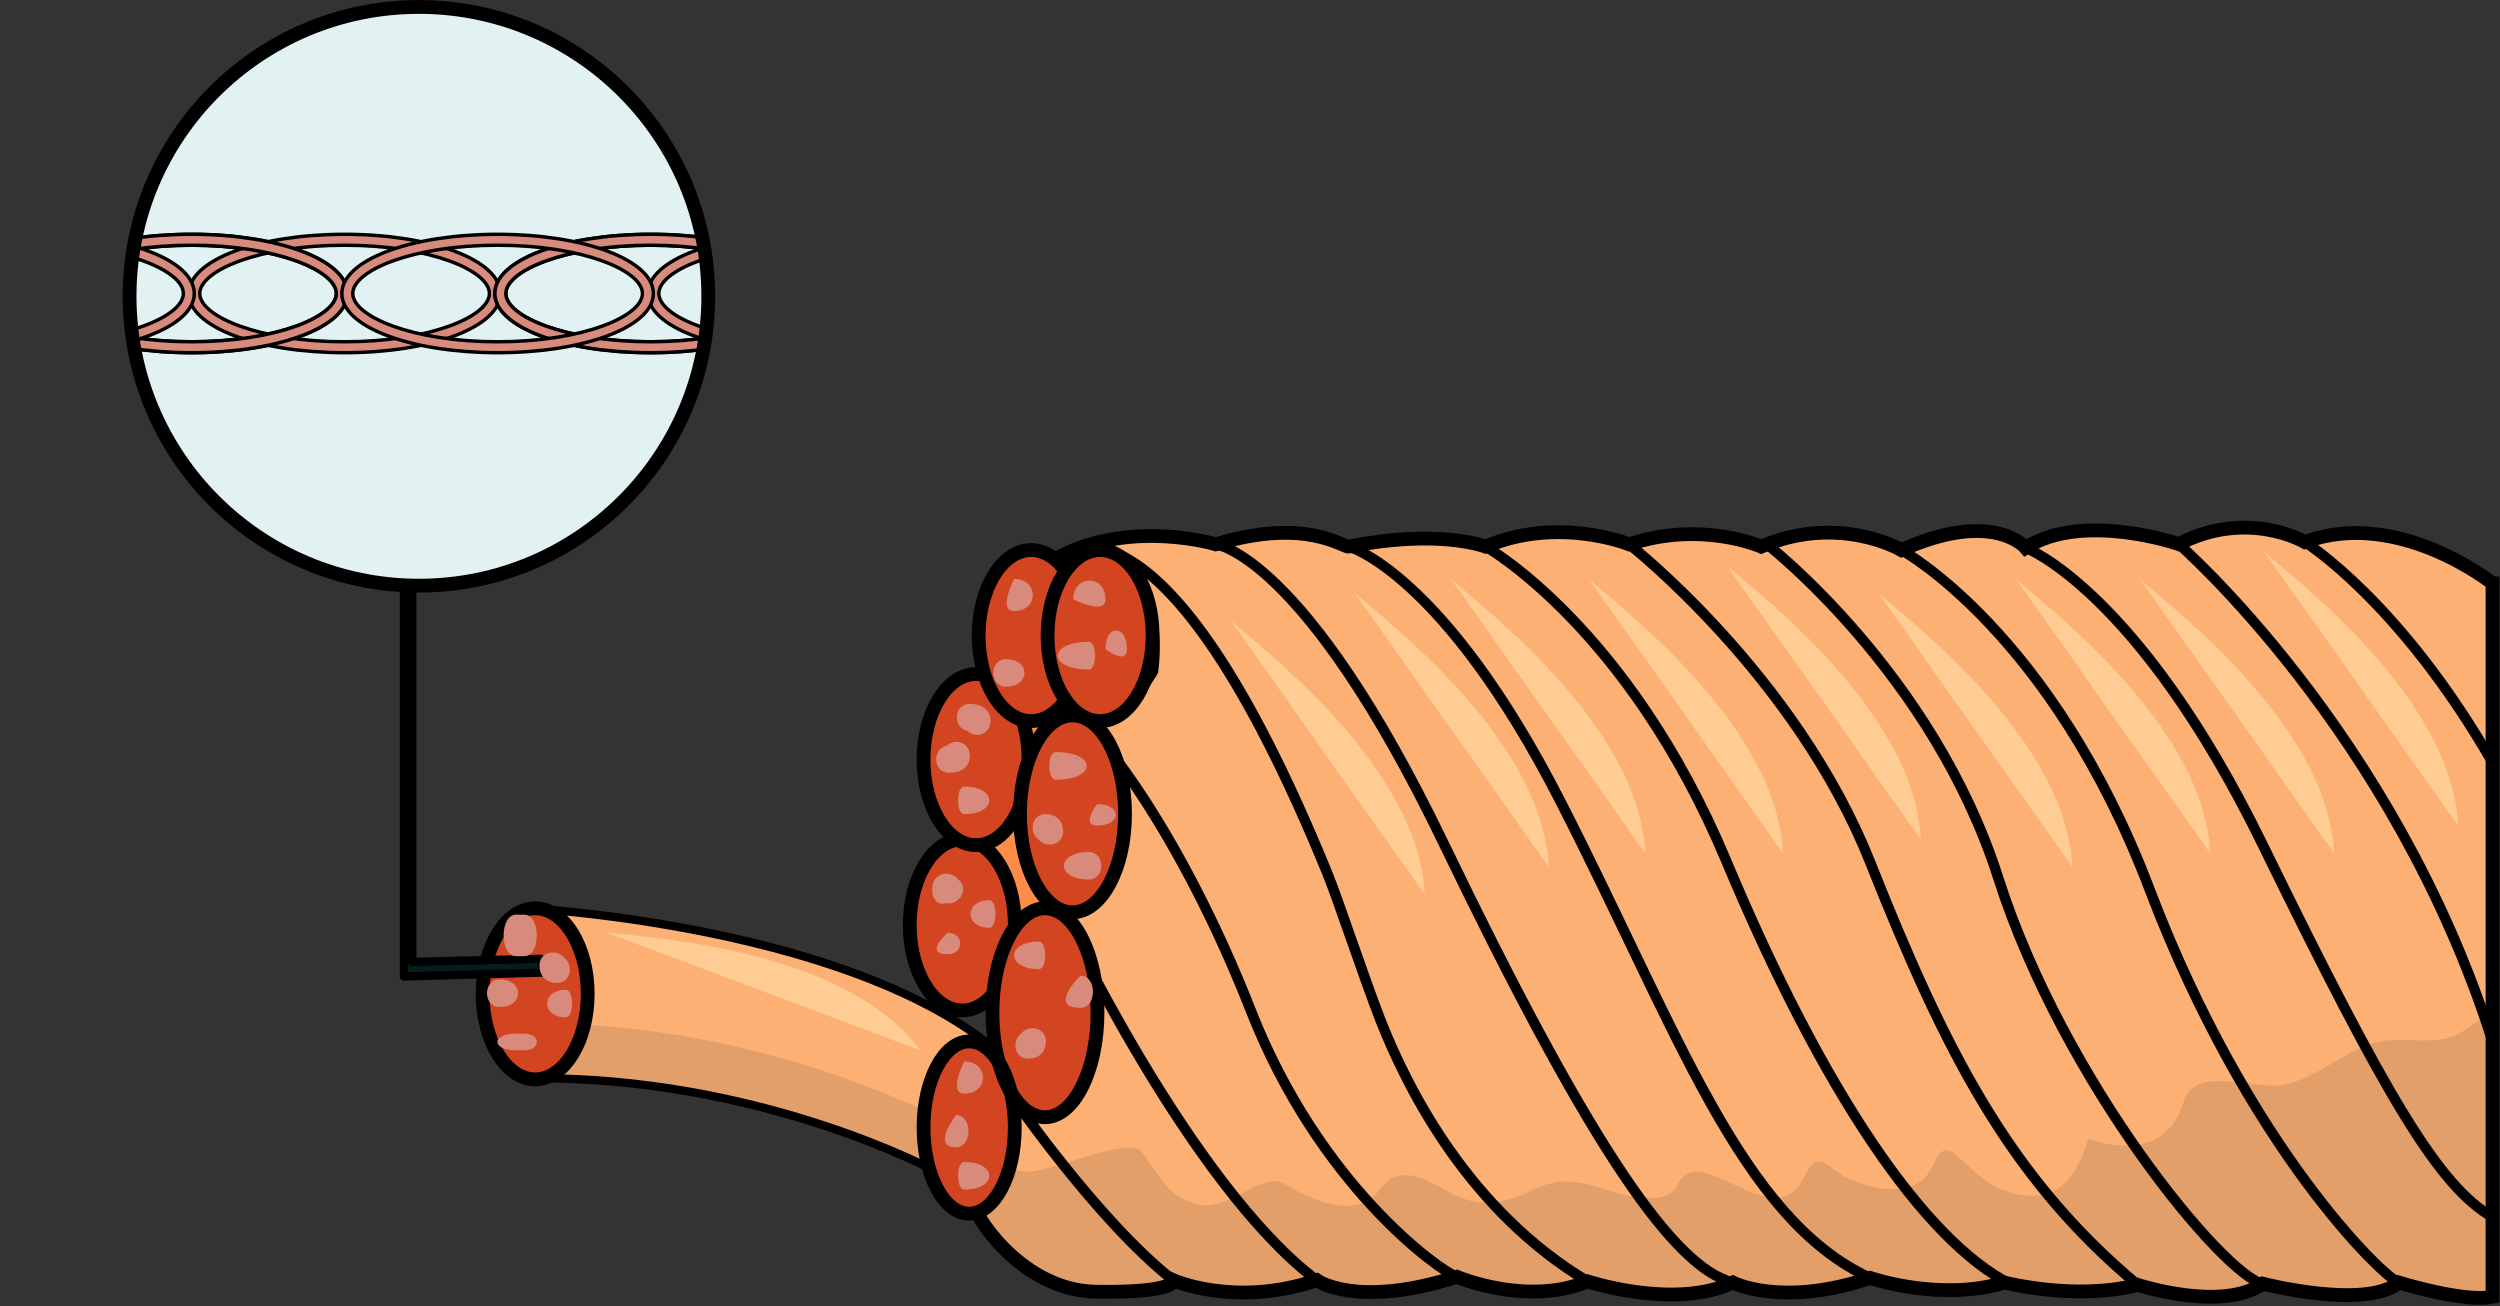 <?xml version="1.0" encoding="utf-8"?>
<!-- Generator: Adobe Illustrator 16.0.0, SVG Export Plug-In . SVG Version: 6.00 Build 0)  -->
<!DOCTYPE svg PUBLIC "-//W3C//DTD SVG 1.1//EN" "http://www.w3.org/Graphics/SVG/1.1/DTD/svg11.dtd">
<svg version="1.1" id="Layer_1" xmlns="http://www.w3.org/2000/svg" xmlns:xlink="http://www.w3.org/1999/xlink" x="0px" y="0px"
	 width="301.167px" height="157.359px" viewBox="0 0 301.167 157.359" enable-background="new 0 0 301.167 157.359"
	 xml:space="preserve">
<rect x="0" y="0" width="301.167" height="157.359" fill="#333333" stroke="none"/>
<g>
	<g>
		<defs>
			<circle id="SVGID_1_" cx="50.467" cy="35.695" r="34.856"/>
		</defs>
		<clipPath id="SVGID_2_">
			<use xlink:href="#SVGID_1_"  overflow="visible"/>
		</clipPath>
		<g clip-path="url(#SVGID_2_)">
			<g>
				<path fill="#D88B7C" d="M23.075,42.488c-10.522,0-18.764-3.133-18.764-7.132s8.242-7.132,18.764-7.132
					c10.522,0,18.765,3.133,18.765,7.132S33.598,42.488,23.075,42.488z M23.075,29.541c-10.281,0-17.447,3.065-17.447,5.815
					c0,2.751,7.166,5.816,17.447,5.816c10.282,0,17.447-3.065,17.447-5.816C40.522,32.606,33.357,29.541,23.075,29.541z"/>
			</g>
			<g>
				<path fill="#D88B7C" d="M41.51,42.488c-10.522,0-18.764-3.133-18.764-7.132s8.242-7.132,18.764-7.132
					c10.522,0,18.764,3.133,18.764,7.132S52.033,42.488,41.51,42.488z M41.51,29.541c-10.282,0-17.447,3.065-17.447,5.815
					c0,2.751,7.166,5.816,17.447,5.816c10.283,0,17.448-3.065,17.448-5.816C58.958,32.606,51.793,29.541,41.51,29.541z"/>
			</g>
			<g>
				<path fill="#D88B7C" d="M23.075,42.488c-10.522,0-18.764-3.133-18.764-7.132s8.242-7.132,18.764-7.132
					c10.522,0,18.765,3.133,18.765,7.132S33.598,42.488,23.075,42.488z M23.075,29.541c-10.281,0-17.447,3.065-17.447,5.815
					c0,2.751,7.166,5.816,17.447,5.816c10.282,0,17.447-3.065,17.447-5.816C40.522,32.606,33.357,29.541,23.075,29.541z"/>
			</g>
			<g>
				<path fill="#D88B7C" d="M4.641,42.488c-1.382,0-2.81-0.061-4.245-0.183l0.112-1.312c1.397,0.118,2.788,0.179,4.133,0.179
					c10.282,0,17.447-3.065,17.447-5.816c0-2.75-7.165-5.815-17.447-5.815c-1.394,0-2.841,0.065-4.301,0.195l-0.115-1.313
					c12.501-1.101,23.181,2.39,23.18,6.933C23.405,39.355,15.162,42.488,4.641,42.488z"/>
			</g>
			<g>
				<path fill="#D88B7C" d="M78.38,42.488c-10.522,0-18.764-3.133-18.764-7.132s8.242-7.132,18.764-7.132
					c10.522,0,18.764,3.133,18.764,7.132S88.902,42.488,78.38,42.488z M78.38,29.541c-10.282,0-17.447,3.065-17.447,5.815
					c0,2.751,7.166,5.816,17.447,5.816c10.282,0,17.447-3.065,17.447-5.816C95.827,32.606,88.662,29.541,78.38,29.541z"/>
			</g>
			<g>
				<path fill="#D88B7C" d="M96.814,42.488c-10.521,0-18.763-3.133-18.763-7.132s8.242-7.132,18.763-7.132
					c1.978,0,3.953,0.118,5.874,0.349l-0.158,1.308c-1.868-0.227-3.79-0.34-5.716-0.34c-10.281,0-17.447,3.065-17.447,5.815
					c0,2.751,7.166,5.816,17.447,5.816c1.926,0,3.848-0.115,5.716-0.34l0.158,1.308C100.767,42.371,98.792,42.488,96.814,42.488z"/>
			</g>
			<g>
				<path fill="#D88B7C" d="M78.38,42.488c-10.522,0-18.764-3.133-18.764-7.132s8.242-7.132,18.764-7.132
					c10.522,0,18.764,3.133,18.764,7.132S88.902,42.488,78.38,42.488z M78.38,29.541c-10.282,0-17.447,3.065-17.447,5.815
					c0,2.751,7.166,5.816,17.447,5.816c10.282,0,17.447-3.065,17.447-5.816C95.827,32.606,88.662,29.541,78.38,29.541z"/>
			</g>
			<g>
				<path fill="#D88B7C" d="M59.945,42.488c-10.522,0-18.765-3.133-18.765-7.132s8.243-7.132,18.765-7.132
					c10.521,0,18.764,3.133,18.764,7.132S70.467,42.488,59.945,42.488z M59.945,29.541c-10.282,0-17.448,3.065-17.448,5.815
					c0,2.751,7.166,5.816,17.448,5.816c10.282,0,17.447-3.065,17.447-5.816C77.392,32.606,70.227,29.541,59.945,29.541z"/>
			</g>
		</g>
		<g clip-path="url(#SVGID_2_)">
			<circle fill="#E2F2F2" cx="50.79" cy="35.656" r="35.656"/>
			<g>
				<path fill="#D88B7C" stroke="#000000" stroke-width="0.415" stroke-miterlimit="10" d="M23.075,42.488
					c-10.522,0-18.764-3.133-18.764-7.132s8.242-7.132,18.764-7.132c10.522,0,18.765,3.133,18.765,7.132
					S33.598,42.488,23.075,42.488z M23.075,29.541c-10.281,0-17.447,3.065-17.447,5.815c0,2.751,7.166,5.816,17.447,5.816
					c10.282,0,17.447-3.065,17.447-5.816C40.522,32.606,33.357,29.541,23.075,29.541z"/>
			</g>
			<g>
				<path fill="#D88B7C" stroke="#000000" stroke-width="0.415" stroke-miterlimit="10" d="M41.51,42.488
					c-10.522,0-18.764-3.133-18.764-7.132s8.242-7.132,18.764-7.132c10.522,0,18.764,3.133,18.764,7.132S52.033,42.488,41.51,42.488
					z M41.51,29.541c-10.282,0-17.447,3.065-17.447,5.815c0,2.751,7.166,5.816,17.447,5.816c10.283,0,17.448-3.065,17.448-5.816
					C58.958,32.606,51.793,29.541,41.51,29.541z"/>
			</g>
			<g>
				<path fill="#D88B7C" stroke="#000000" stroke-width="0.415" stroke-miterlimit="10" d="M23.075,42.488
					c-10.522,0-18.764-3.133-18.764-7.132s8.242-7.132,18.764-7.132c10.522,0,18.765,3.133,18.765,7.132
					S33.598,42.488,23.075,42.488z M23.075,29.541c-10.281,0-17.447,3.065-17.447,5.815c0,2.751,7.166,5.816,17.447,5.816
					c10.282,0,17.447-3.065,17.447-5.816C40.522,32.606,33.357,29.541,23.075,29.541z"/>
			</g>
			<g>
				<path fill="#D88B7C" stroke="#000000" stroke-width="0.415" stroke-miterlimit="10" d="M4.641,42.488
					c-1.382,0-2.81-0.061-4.245-0.183l0.112-1.312c1.397,0.118,2.788,0.179,4.133,0.179c10.282,0,17.447-3.065,17.447-5.816
					c0-2.75-7.165-5.815-17.447-5.815c-1.394,0-2.841,0.065-4.301,0.195l-0.115-1.313c12.501-1.101,23.181,2.39,23.18,6.933
					C23.405,39.355,15.162,42.488,4.641,42.488z"/>
			</g>
			<g>
				<path fill="#D88B7C" stroke="#000000" stroke-width="0.415" stroke-miterlimit="10" d="M78.38,42.488
					c-10.522,0-18.764-3.133-18.764-7.132s8.242-7.132,18.764-7.132c10.522,0,18.764,3.133,18.764,7.132S88.902,42.488,78.38,42.488
					z M78.38,29.541c-10.282,0-17.447,3.065-17.447,5.815c0,2.751,7.166,5.816,17.447,5.816c10.282,0,17.447-3.065,17.447-5.816
					C95.827,32.606,88.662,29.541,78.38,29.541z"/>
			</g>
			<g>
				<path fill="#D88B7C" stroke="#000000" stroke-width="0.415" stroke-miterlimit="10" d="M96.814,42.488
					c-10.521,0-18.763-3.133-18.763-7.132s8.242-7.132,18.763-7.132c1.978,0,3.953,0.118,5.874,0.349l-0.158,1.308
					c-1.868-0.227-3.79-0.34-5.716-0.34c-10.281,0-17.447,3.065-17.447,5.815c0,2.751,7.166,5.816,17.447,5.816
					c1.926,0,3.848-0.115,5.716-0.34l0.158,1.308C100.767,42.371,98.792,42.488,96.814,42.488z"/>
			</g>
			<g>
				<path fill="#D88B7C" stroke="#000000" stroke-width="0.415" stroke-miterlimit="10" d="M78.38,42.488
					c-10.522,0-18.764-3.133-18.764-7.132s8.242-7.132,18.764-7.132c10.522,0,18.764,3.133,18.764,7.132S88.902,42.488,78.38,42.488
					z M78.38,29.541c-10.282,0-17.447,3.065-17.447,5.815c0,2.751,7.166,5.816,17.447,5.816c10.282,0,17.447-3.065,17.447-5.816
					C95.827,32.606,88.662,29.541,78.38,29.541z"/>
			</g>
			<g>
				<path fill="#D88B7C" stroke="#000000" stroke-width="0.415" stroke-miterlimit="10" d="M59.945,42.488
					c-10.522,0-18.765-3.133-18.765-7.132s8.243-7.132,18.765-7.132c10.521,0,18.764,3.133,18.764,7.132
					S70.467,42.488,59.945,42.488z M59.945,29.541c-10.282,0-17.448,3.065-17.448,5.815c0,2.751,7.166,5.816,17.448,5.816
					c10.282,0,17.447-3.065,17.447-5.816C77.392,32.606,70.227,29.541,59.945,29.541z"/>
			</g>
		</g>
	</g>
	<path fill="#FCB074" d="M64.575,109.417c0,0,36.101,1.936,54.565,16.044l-5.498,15.769c0,0-20.852-11.66-49.067-11.329V109.417z"/>
	<ellipse fill="#FF8D4A" cx="128.788" cy="101.29" rx="10.892" ry="18.433"/>
	<path fill="#FCB074" d="M300.265,70.273c0,0-11.411-9.129-22.615-4.98c0,0-6.892-4.062-15.191,0.25c0,0-11.52-3.984-18.435,0.442
		c0,0-3.899-4.703-14.964,0.276c0,0-7.482-4.426-16.889-0.415c0,0-7.199-3.181-15.912-0.276c0,0-8.579-3.458-17.293,0.276
		c0,0-5.604-2.177-16.462,0c-0.691,0.139-5.117-3.596-16.045-0.276c0,0-9.822-2.98-18.535,1.346c0,0,12.586-1.069,10.789,13.869
		c0,0-3.734,6.777-8.437,5.532c0,0,8.099,17.099-2.352,21.577c-0.968,0.415-10.097,38.037-10.097,38.037
		c-1.245-1.245,4.427,9.545,14.247,9.682c9.82,0.139,9.268-1.383,9.268-1.383s7.47,3.32,17.29,0c0,0,4.702,3.458,16.874-0.415
		c0,0,8.437,3.596,15.769,0.554c0,0,10.478,3.457,17.479,0.138c0,0,5.895,3.042,16.546-0.555c0,0,8.437,2.905,16.183,0.555
		c0,0,8.575,2.214,16.043,0.276c0,0,10.1,3.32,15.079-0.137c0,0,12.379,3.18,16.389-0.14c0,0,7.953,2.453,11.272,1.712V70.273z"/>
	<path opacity="0.1" d="M296.497,124.362c-2.994,1.835-7.115,0.334-10.341,1.235c-4.079,1.142-6.863,4.273-11.171,5.11
		c-3.235,0.63-10.627-2.466-11.907,1.95c-1.676,5.778-6.835,6.159-11.498,4.538c-1.328,4.153-3.327,7.927-8.979,6.578
		c-3.151-0.752-4.607-2.635-7.001-4.661c-2.248-1.904-2.287,1.61-3.938,2.965c-2.349,1.926-5.774,1.126-8.349,0.189
		c-3.13-1.14-4.153-4.398-5.973-0.494c-3.502,7.512-12.698-4.787-15.256,1.006c-0.438,0.991-1.653,1.47-2.651,1.521
		c-6.093,0.305-8.939-3.946-15.14-0.802c-3.244,1.647-6.309,1.979-9.634,0.169c-2.422-1.318-5.914-3.675-8.265-0.567
		c-0.642,0.847-1.238,1.485-2.259,1.857c-2.986,1.094-6.966-0.857-9.479-2.398c-2.483-1.525-6.865,3.537-10.453,2.498
		c-3.877-1.123-4.322-3.269-6.592-6.233c-1.666-2.174-11.203,2.656-14.271,2.312c-1.479-0.165-2.73-0.894-3.888-1.841
		c-0.973,3.941-1.627,6.639-1.627,6.639c-1.245-1.245,4.427,9.545,14.247,9.682c9.82,0.139,9.268-1.383,9.268-1.383
		s7.47,3.32,17.29,0c0,0,4.702,3.458,16.874-0.415c0,0,8.437,3.596,15.769,0.554c0,0,10.478,3.457,17.479,0.138
		c0,0,5.895,3.042,16.546-0.555c0,0,8.437,2.905,16.183,0.555c0,0,8.575,2.214,16.043,0.276c0,0,10.1,3.32,15.079-0.137
		c0,0,12.379,3.18,16.389-0.14c0,0,7.953,2.453,11.272,1.712v-34.642C299.075,122.588,297.839,123.541,296.497,124.362z"/>
	
		<path fill="none" stroke="#000000" stroke-width="1.245" stroke-linecap="round" stroke-linejoin="round" stroke-miterlimit="10" d="
		M127.924,66.917c0,0,11.891-10.816,31.979,38.289c1.25,3.057,4.566,13.021,6.386,17.66c3.47,8.836,10.926,23.114,24.985,31.504"/>
	
		<path fill="none" stroke="#000000" stroke-width="1.245" stroke-linecap="round" stroke-linejoin="round" stroke-miterlimit="10" d="
		M130.96,87.94c1.251-0.24,11.417,12.624,19.716,33.787c8.298,21.161,22.809,31.396,24.828,32.089"/>
	
		<path fill="none" stroke="#000000" stroke-width="1.245" stroke-linecap="round" stroke-linejoin="round" stroke-miterlimit="10" d="
		M127.924,109.958c0,0,15.423,32.792,30.707,44.272"/>
	
		<path fill="none" stroke="#000000" stroke-width="1.245" stroke-linecap="round" stroke-linejoin="round" stroke-miterlimit="10" d="
		M121.423,131.384c0,0,10.581,15.517,19.918,22.847"/>
	
		<path fill="none" stroke="#000000" stroke-width="1.245" stroke-linecap="round" stroke-linejoin="round" stroke-miterlimit="10" d="
		M146.459,65.571c0,0,10.648,1.175,27.454,36.031c16.806,34.854,26.972,50.07,34.026,52.629"/>
	
		<path fill="none" stroke="#000000" stroke-width="1.245" stroke-linecap="round" stroke-linejoin="round" stroke-miterlimit="10" d="
		M162.504,65.847c0,0,11.409,3.181,25.518,30.774s21.646,50.14,37.277,57.331"/>
	
		<path fill="none" stroke="#000000" stroke-width="1.245" stroke-linecap="round" stroke-linejoin="round" stroke-miterlimit="10" d="
		M178.966,65.847c0,0,17.147,9.612,28.974,37.828c11.826,28.217,23.945,45.732,34.172,50.978"/>
	
		<path fill="none" stroke="#000000" stroke-width="1.245" stroke-linecap="round" stroke-linejoin="round" stroke-miterlimit="10" d="
		M196.259,65.571c0,0,20.049,15.698,29.04,38.313c8.988,22.613,16.665,37.898,32.226,50.899"/>
	
		<path fill="none" stroke="#000000" stroke-width="1.245" stroke-linecap="round" stroke-linejoin="round" stroke-miterlimit="10" d="
		M212.86,65.571c0,0,19.976,15.491,27.859,40.181c7.884,24.688,27.28,47.992,31.884,48.896"/>
	
		<path fill="none" stroke="#000000" stroke-width="1.245" stroke-linecap="round" stroke-linejoin="round" stroke-miterlimit="10" d="
		M229.06,66.262c0,0,18.092,9.82,29.919,40.94c11.824,31.122,28.29,46.818,30.014,47.305"/>
	
		<path fill="none" stroke="#000000" stroke-width="1.245" stroke-linecap="round" stroke-linejoin="round" stroke-miterlimit="10" d="
		M244.023,65.986c0,0,13.571,5.117,28.58,35.823c15.005,30.707,21.229,41.079,27.661,44.813"/>
	
		<path fill="none" stroke="#000000" stroke-width="1.245" stroke-linecap="round" stroke-linejoin="round" stroke-miterlimit="10" d="
		M262.458,65.543c0,0,25.98,22.571,37.807,59.917"/>
	
		<path fill="none" stroke="#000000" stroke-width="1.245" stroke-linecap="round" stroke-linejoin="round" stroke-miterlimit="10" d="
		M277.649,65.293c0,0,11.411,7.055,22.615,26.557"/>
	<path opacity="0.1" d="M112.938,134.589c0,0-21.771-11.66-49.771-11.328v6.639c28-0.331,49.771,11.329,49.771,11.329l5.85-15.769
		c-0.598-0.456-1.393-0.9-2.026-1.331L112.938,134.589z"/>
	<path fill="none" stroke="#000000" stroke-linecap="round" stroke-linejoin="round" stroke-miterlimit="10" d="M63.667,109.417
		c0,0,36.554,1.936,55.019,16.044l-5.724,15.769c0,0-21.295-11.66-49.295-11.329V109.417z"/>
	<ellipse fill="#D34521" cx="64.471" cy="119.722" rx="6.328" ry="10.303"/>
	
		<ellipse fill="none" stroke="#000000" stroke-width="1.66" stroke-miterlimit="10" cx="64.471" cy="119.722" rx="6.328" ry="10.303"/>
	<circle fill="none" stroke="#000000" stroke-width="1.66" stroke-miterlimit="10" cx="50.467" cy="35.695" r="34.856"/>
	<polygon fill="#041E1E" stroke="#000000" stroke-linecap="round" stroke-linejoin="round" stroke-miterlimit="10" points="
		65.358,117.162 65.146,115.502 49.667,115.875 49.667,70.688 48.667,70.688 48.667,116.747 48.667,117.629 	"/>
	<path fill="#FFCC93" d="M272.604,66.262c1.105,1.521,22.813,16.766,23.512,33.196L272.604,66.262z"/>
	<path fill="#FFCC93" d="M257.664,69.582c1.105,1.521,22.816,16.767,23.513,33.197L257.664,69.582z"/>
	<path fill="#FFCC93" d="M242.727,69.582c1.105,1.521,22.816,16.767,23.513,33.197L242.727,69.582z"/>
	<path fill="#FFCC93" d="M226.129,71.242c1.105,1.521,22.816,16.766,23.513,33.195L226.129,71.242z"/>
	<path fill="#FFCC93" d="M207.871,67.922c1.105,1.521,22.816,16.765,23.513,33.196L207.871,67.922z"/>
	<path fill="#FFCC93" d="M191.273,69.582c1.106,1.521,22.814,16.767,23.513,33.197L191.273,69.582z"/>
	<path fill="#FFCC93" d="M174.676,69.582c1.104,1.521,22.815,16.767,23.513,33.197L174.676,69.582z"/>
	<path fill="#FFCC93" d="M163.056,71.242c1.107,1.521,22.816,16.766,23.515,33.195L163.056,71.242z"/>
	<path fill="#FFCC93" d="M148.118,74.561c1.106,1.521,22.816,16.766,23.513,33.196L148.118,74.561z"/>
	<path fill="#FFCC93" d="M72.781,112.228c1.769,0.639,28.293,1.085,38.085,14.296L72.781,112.228z"/>
	<path fill="none" stroke="#000000" stroke-width="1.66" stroke-miterlimit="10" d="M300.265,70.273c0,0-11.411-9.129-22.615-4.98
		c0,0-6.892-4.062-15.191,0.25c0,0-11.52-3.984-18.435,0.442c0,0-3.899-4.703-14.964,0.276c0,0-7.482-4.426-16.889-0.415
		c0,0-7.199-3.181-15.912-0.276c0,0-8.579-3.458-17.293,0.276c0,0-5.604-2.177-16.462,0c-0.691,0.139-5.117-3.596-16.045-0.276
		c0,0-9.822-2.98-18.535,1.346c0,0,12.586-1.069,10.789,13.869c0,0-3.734,6.777-8.437,5.532c0,0,8.099,17.099-2.352,21.577
		c-0.968,0.415-10.097,38.037-10.097,38.037c-1.245-1.245,4.427,9.545,14.247,9.682c9.82,0.139,9.268-1.383,9.268-1.383
		s7.47,3.32,17.29,0c0,0,4.702,3.458,16.874-0.415c0,0,8.437,3.596,15.769,0.554c0,0,10.478,3.457,17.479,0.138
		c0,0,5.895,3.042,16.546-0.555c0,0,8.437,2.905,16.183,0.555c0,0,8.575,2.214,16.043,0.276c0,0,10.1,3.32,15.079-0.137
		c0,0,12.379,3.18,16.389-0.14c0,0,7.953,2.453,11.272,1.712V70.273z"/>
	<g>
		<ellipse fill="#D34521" cx="115.925" cy="111.421" rx="6.328" ry="10.306"/>
		
			<ellipse fill="none" stroke="#000000" stroke-width="1.66" stroke-miterlimit="10" cx="115.925" cy="111.421" rx="6.328" ry="10.306"/>
		<ellipse fill="#D34521" cx="117.584" cy="91.505" rx="6.328" ry="10.304"/>
		
			<ellipse fill="none" stroke="#000000" stroke-width="1.66" stroke-miterlimit="10" cx="117.584" cy="91.505" rx="6.328" ry="10.304"/>
		<ellipse fill="#D34521" cx="124.223" cy="76.566" rx="6.328" ry="10.303"/>
		
			<ellipse fill="none" stroke="#000000" stroke-width="1.66" stroke-miterlimit="10" cx="124.223" cy="76.566" rx="6.328" ry="10.303"/>
		<ellipse fill="#D34521" cx="132.522" cy="76.566" rx="6.328" ry="10.303"/>
		<ellipse fill="#D34521" cx="129.203" cy="98.041" rx="6.328" ry="11.859"/>
		<ellipse fill="#D34521" cx="125.884" cy="122.004" rx="6.328" ry="12.585"/>
		<ellipse fill="#D34521" cx="116.752" cy="135.834" rx="5.495" ry="10.374"/>
		
			<ellipse fill="none" stroke="#000000" stroke-width="1.66" stroke-miterlimit="10" cx="132.522" cy="76.566" rx="6.328" ry="10.303"/>
		
			<ellipse fill="none" stroke="#000000" stroke-width="1.66" stroke-miterlimit="10" cx="129.203" cy="98.041" rx="6.328" ry="11.859"/>
		
			<ellipse fill="none" stroke="#000000" stroke-width="1.66" stroke-miterlimit="10" cx="125.884" cy="122.004" rx="6.328" ry="12.585"/>
		
			<ellipse fill="none" stroke="#000000" stroke-width="1.66" stroke-miterlimit="10" cx="116.752" cy="135.834" rx="5.495" ry="10.374"/>
	</g>
	<path fill="#D88B7C" d="M129.295,72.188C129.295,72.188,129.295,69.188,129.295,72.188c0,0,3.875,2,3.875,0l0,0
		C133.17,69.188,129.295,69.188,129.295,72.188z"/>
	<path fill="#D88B7C" d="M133.17,78.188C133.17,78.188,133.17,75.188,133.17,78.188c0,0,2.584,2,2.584,0l0,0
		C135.754,75.188,133.17,75.188,133.17,78.188z"/>
	<path fill="#D88B7C" d="M131.167,77.328c-5,0-5,3.319,0,3.319C132.167,80.646,132.167,77.328,131.167,77.328z"/>
	<path fill="#D88B7C" d="M121.167,79.402c-2,0-2,3.319,0,3.319C124.167,82.721,124.167,79.402,121.167,79.402z"/>
	<path fill="#D88B7C" d="M122.167,69.738C122.167,69.738,125.167,69.738,122.167,69.738c0,0-2,3.875,0,3.875l0,0
		C125.167,73.613,125.167,69.738,122.167,69.738z"/>
	<path fill="#D88B7C" d="M127.167,90.606c-1,0-1,3.318,0,3.318C132.167,93.924,132.167,90.606,127.167,90.606z"/>
	<path fill="#D88B7C" d="M125.987,98.075c-1.755-0.02-2.046,2.182-0.925,2.998c0.818,1.122,3.02,0.831,2.999-0.924
		C128.049,98.872,127.264,98.086,125.987,98.075z"/>
	<path fill="#D88B7C" d="M131.167,102.639c-4,0-4,3.318,0,3.318C133.167,105.958,133.167,102.639,131.167,102.639z"/>
	<path fill="#D88B7C" d="M132.167,96.867C132.167,96.867,135.167,96.867,132.167,96.867c0,0-2,2.584,0,2.584l0,0
		C135.167,99.451,135.167,96.867,132.167,96.867z"/>
	<path fill="#D88B7C" d="M115.64,89.418c-0.539-0.147-1.161,0.04-1.584,0.424c-1.795,0.349-1.708,3.272,0.313,3.252
		c1.086-0.01,2.208-0.44,2.43-1.633C116.965,90.573,116.565,89.675,115.64,89.418z"/>
	<path fill="#D88B7C" d="M119.289,86.429c-0.223-1.192-1.344-1.623-2.431-1.633c-2.021-0.02-2.109,2.903-0.313,3.253
		c0.424,0.384,1.046,0.57,1.584,0.424C119.055,88.216,119.455,87.318,119.289,86.429z"/>
	<path fill="#D88B7C" d="M116.167,94.754c-1,0-1,3.32,0,3.32C120.167,98.075,120.167,94.754,116.167,94.754z"/>
	<path fill="#D88B7C" d="M116.027,107.208c0-0.01-0.003-0.016-0.003-0.024c0.013-0.39-0.119-0.796-0.482-1.153
		c-0.209-0.209-0.432-0.442-0.698-0.57c-0.693-0.339-1.438-0.287-2.012,0.258c-0.422,0.4-0.532,0.928-0.538,1.484
		c0,0.831,0.415,1.661,1.245,1.661c0.181,0,0.314-0.045,0.475-0.063C114.995,109,115.98,108.172,116.027,107.208z"/>
	<path fill="#D88B7C" d="M114.167,112.369C114.167,112.369,116.167,112.369,114.167,112.369c0,0-3,2.585,0,2.585l0,0
		C116.167,114.954,116.167,112.369,114.167,112.369z"/>
	<path fill="#D88B7C" d="M119.167,108.449c-3,0-3,3.318,0,3.318C120.167,111.767,120.167,108.449,119.167,108.449z"/>
	<path fill="#D88B7C" d="M125.167,113.428c-4,0-4,3.318,0,3.318C126.167,116.747,126.167,113.428,125.167,113.428z"/>
	<path fill="#D88B7C" d="M122.988,124.535c-1.121,0.818-0.831,3.02,0.925,3.002c1.277-0.015,2.061-0.798,2.075-2.076
		C126.006,123.707,123.805,123.416,122.988,124.535z"/>
	<path fill="#D88B7C" d="M130.167,117.537C130.167,117.537,132.167,117.537,130.167,117.537c0,0-4,3.876,0,3.876l0,0
		C132.167,121.413,132.167,117.537,130.167,117.537z"/>
	<path fill="#D88B7C" d="M116.167,127.872C116.167,127.872,119.167,127.872,116.167,127.872c0,0-2,3.875,0,3.875l0,0
		C119.167,131.747,119.167,127.872,116.167,127.872z"/>
	<path fill="#D88B7C" d="M115.167,134.332C115.167,134.332,117.167,134.332,115.167,134.332c0,0-3,3.875,0,3.875l0,0
		C117.167,138.207,117.167,134.332,115.167,134.332z"/>
	<path fill="#D88B7C" d="M116.167,139.984c-1,0-1,3.319,0,3.319C120.167,143.303,120.167,139.984,116.167,139.984z"/>
	<path fill="#D88B7C" d="M63.167,124.525h-1c-3,0-3,2,0,2h1C65.167,126.525,65.167,124.525,63.167,124.525z"/>
	<path fill="#D88B7C" d="M68.167,119.236c-3,0-3,3.32,0,3.32C69.167,122.556,69.167,119.236,68.167,119.236z"/>
	<path fill="#D88B7C" d="M67.99,115.409c-0.818-1.121-3.019-0.83-3,0.923c0.014,1.278,0.798,2.062,2.075,2.075
		C68.819,118.426,69.11,116.225,67.99,115.409z"/>
	<path fill="#D88B7C" d="M60.167,117.992c-2,0-2,3.32,0,3.32C63.167,121.312,63.167,117.992,60.167,117.992z"/>
	<path fill="#D88B7C" d="M63.167,110.188h-1c-2,0-2,5,0,5h1C65.167,115.188,65.167,110.188,63.167,110.188z"/>
</g>
</svg>
